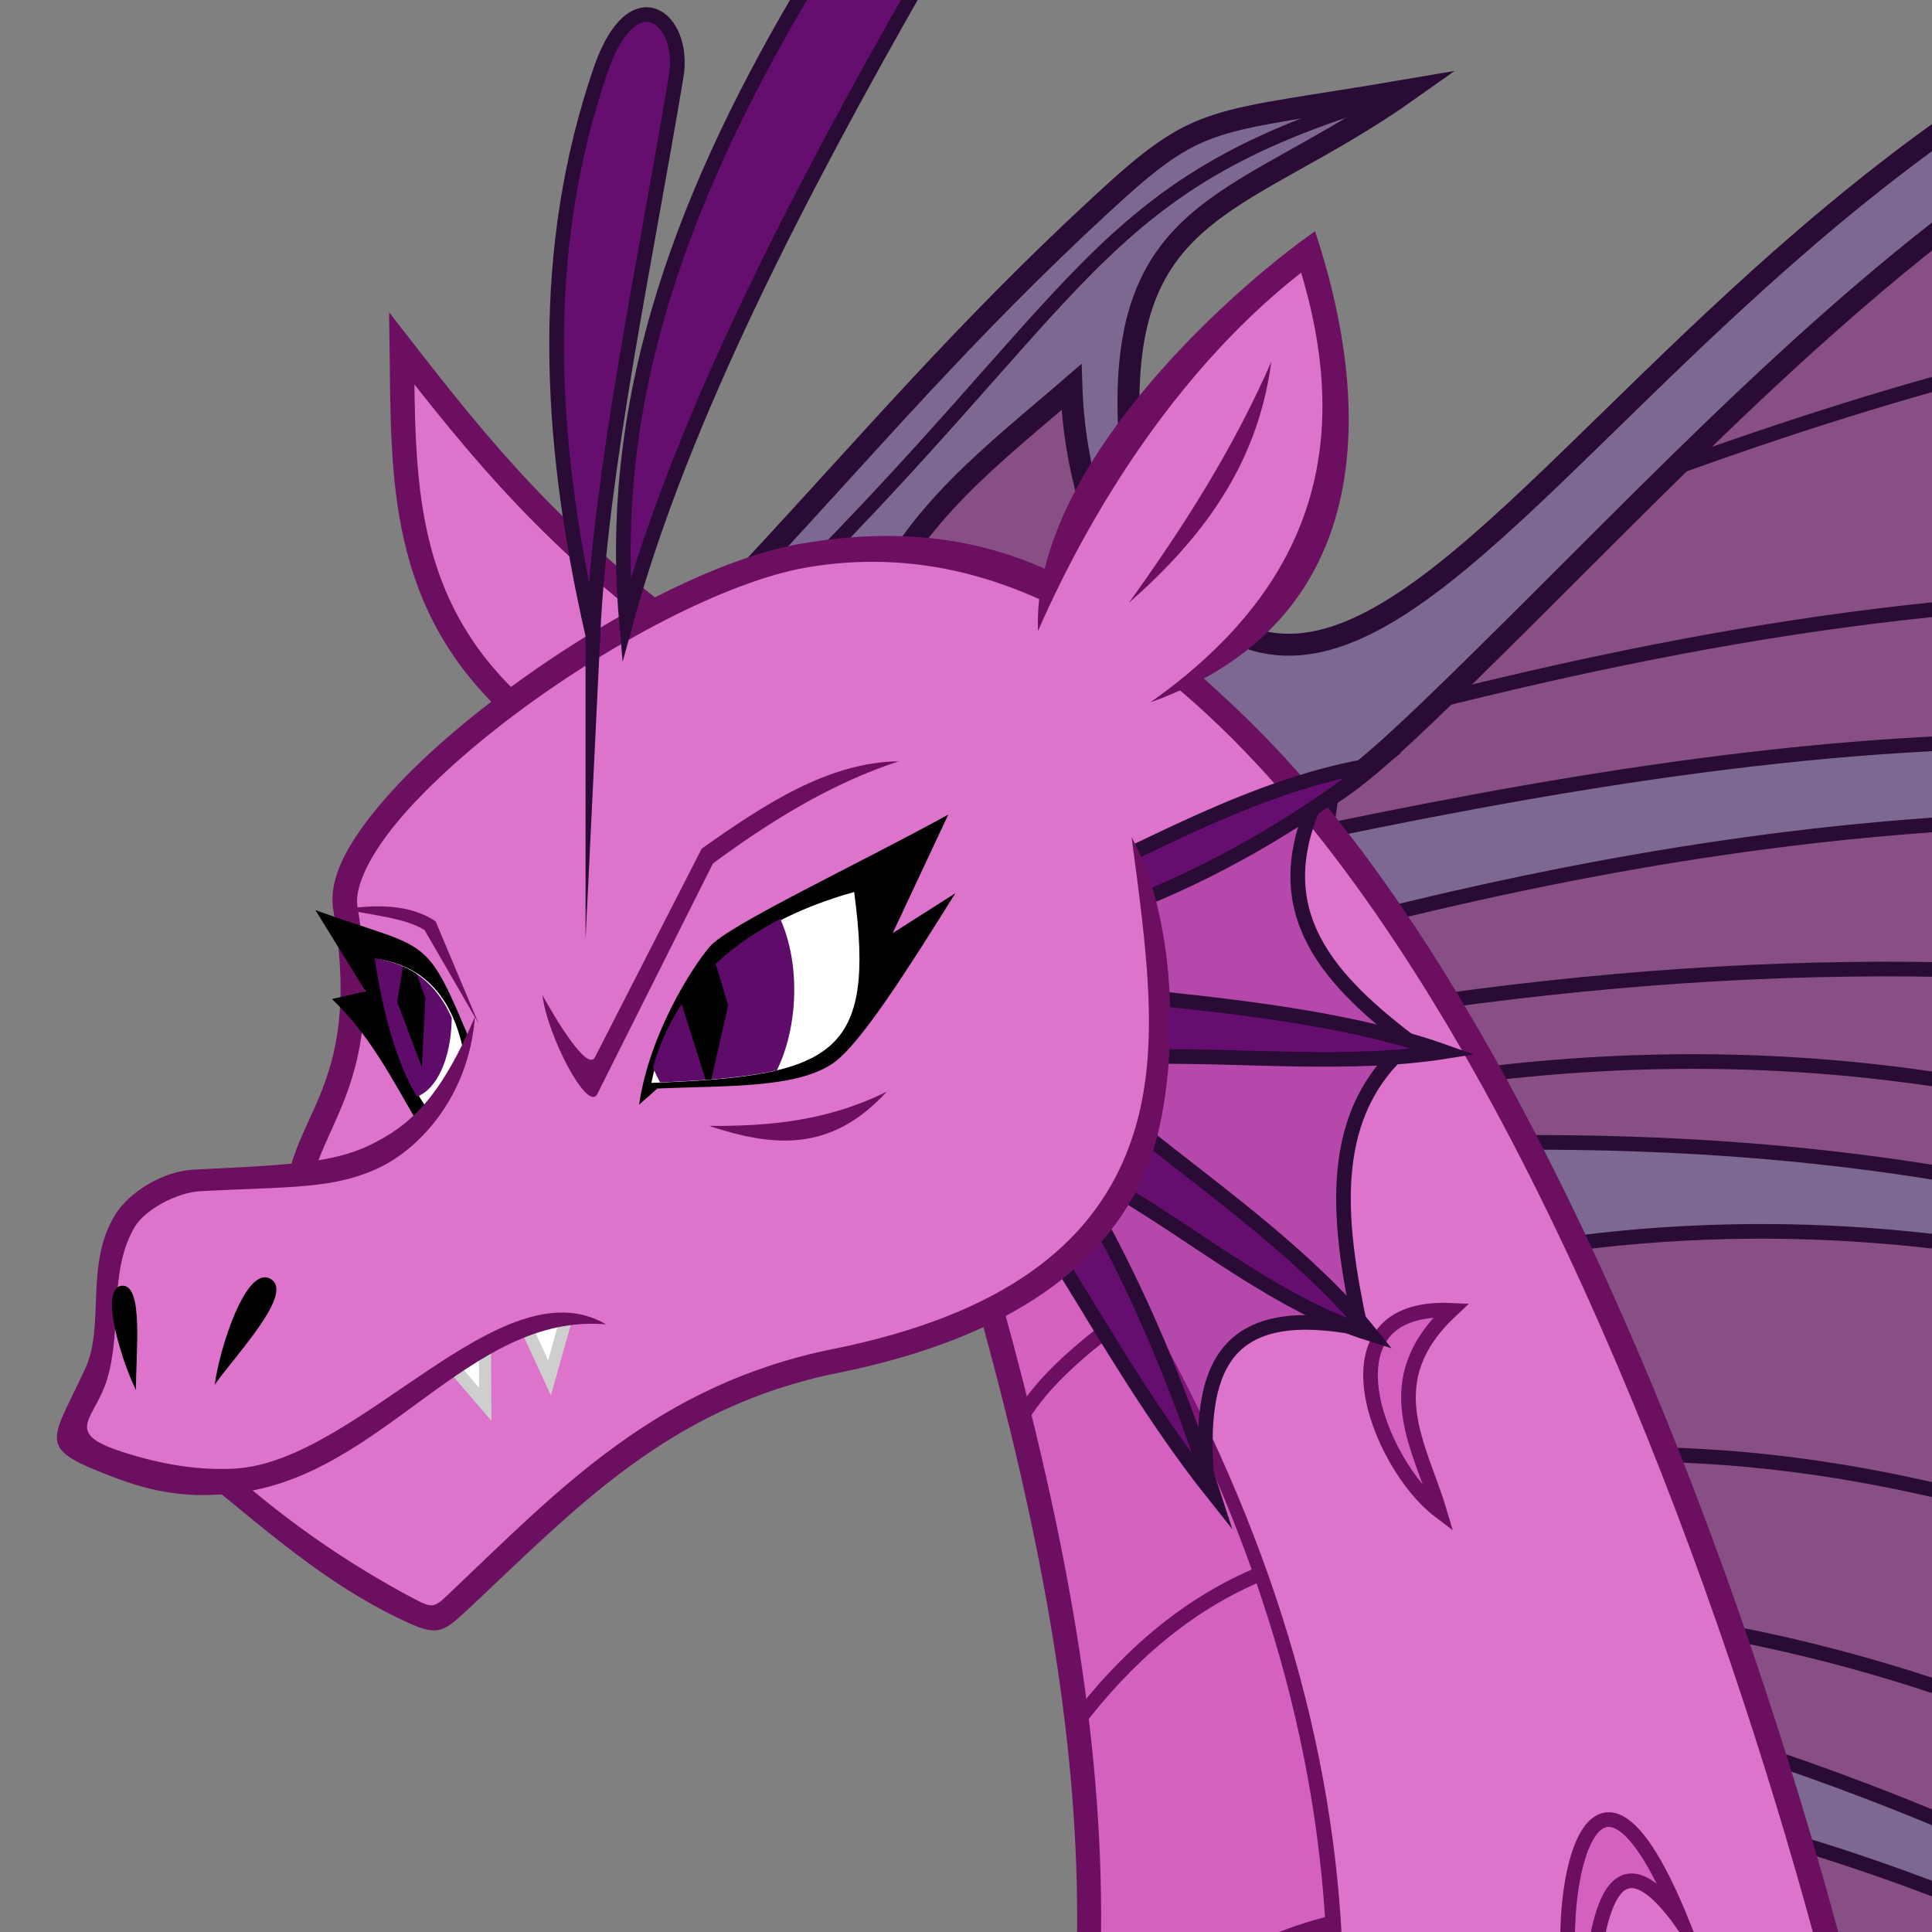 <?xml version="1.0" encoding="UTF-8"?>
<svg width="1e3" height="1e3" version="1.1" viewBox="0 0 264.58 264.58" xml:space="preserve" xmlns="http://www.w3.org/2000/svg"><rect x="0" y="0" width="264.58" height="264.58" fill="#808080" stroke="none"/><defs><clipPath id="clipPath113785-8"><path d="m-376.62 280.28c9.346 1.551 14.432 6.428 14.57 15.165l-8.342 8.166c-5.557-5.906-6.408-16.218-6.228-23.331z" style="fill:#fff;opacity:.282;paint-order:fill markers stroke"/></clipPath><clipPath id="clipPath113681-8"><path d="m-316.86 274.53c-12.002 2.347-20.535 8.478-23.559 18.896 19.854 0.862 24.522-1.101 23.559-18.896z" style="fill:#aeebc2;opacity:.419;paint-order:fill markers stroke"/></clipPath></defs><g transform="matrix(1.259 -.1 .1 1.259 956.87 -292.37)"><path d="m-467.64 186.37c43.869 136.8 4.98 202.05-63.675 249.63-4.14 2.869-12.41 12.703-25.438 10.522-7.127-1.193-0.311 19.014-9.017 15.23-13.156-5.717-2.455 17.695-25.89 9.657l-92.732-208.61c-10.562-17.879 0.79-32.106 21.108-44.838l17.494 44.127c61.255-37.28 109.33-91.919 178.15-75.713z" style="fill-opacity:.5;fill:#8e1f89;paint-order:fill markers stroke;stroke-miterlimit:2e3;stroke-width:2.117;stroke:#290b36"/><path d="m-563.23 479.98-36.658-65.778c35.128 10.028 59.804 40.295 73.658 65.778l17.13-16.445c-31.275-24.321-59.991-57.597-96.269-64.408l-3.426-39.056c52.413 11.885 83.492 43.074 117.51 71.602l18.158-25.009c-46.469-29.884-91.417-64.939-146.63-65.093l-10.62-41.454c76.51-6.094 125.18 32.35 175.07 68.862l9.935-32.204c-52.058-32.485-110.16-52.482-196.65-44.195l7.194-31.861c66.809-12.384 132.16-14.214 190.83 32.204l0.343-52.074c-54.888-26.226-108.28-18.116-161.36-2.741l-52.76 31.176" style="fill:none;paint-order:fill markers stroke;stroke-miterlimit:2e3;stroke-width:1.587;stroke:#290b36"/><path d="m-723.56 252.15c-12.093-12.535-10.506-26.38-9.593-40.255 7.433 11.286 14.842 22.268 29.292 34.431" style="fill:#dd73cb;paint-order:fill markers stroke;stroke-miterlimit:2e3;stroke-width:2.646;stroke:#6c0f61"/><path d="m-696.84 238.45c13.962-12.838 24.707-23.659 40.443-36.049 11.809-9.297 12.122-7.802 34.334-9.808-18.474 11.014-31.932 9.597-33.108 33.013-0.318 6.334 1.837 13.286 5.491 20.767 28.997 30.763 73.16-85.838 184.6-62.259v6.783c-70.368-14.27-111.69 28.562-155.52 65.165-14.13 11.8-19.141 15.365-24.958 12.839-7.478-15.591-16.374-29.116-15.539-47.082-8.623 6.338-18.702 12.674-23.472 22.866z" style="fill:#7c6891;paint-order:fill markers stroke;stroke-miterlimit:2e3;stroke-width:2.381;stroke:#290b36"/><path d="m-603.99 373.09c37.513 15.019 68.806 36.257 93.528 64.065-29.255-22.904-59.153-43.024-91.13-54.13z" style="fill:#7c6891;paint-order:fill markers stroke;stroke-miterlimit:2e3;stroke-width:1.587;stroke:#290b36"/><path d="m-624.21 306.97c52.599 3.156 102.33 17.8 144.92 60.982-43.508-32.651-89.205-52.799-139.09-48.991z" style="fill:#7c6891;paint-order:fill markers stroke;stroke-miterlimit:2e3;stroke-width:1.587;stroke:#290b36"/><path d="m-643.05 272.71c59.077-7.764 117.37-10.908 169.24 23.639-57.301-23.709-110.54-23.04-162.39-14.046z" style="fill:#7c6891;paint-order:fill markers stroke;stroke-miterlimit:2e3;stroke-width:1.587;stroke:#290b36"/><path d="m-696.84 244.27c38.713-32.399 39.377-44.131 72.544-51.132" style="fill:none;paint-order:fill markers stroke;stroke-miterlimit:2e3;stroke-width:1.587;stroke:#290b36"/><g transform="translate(-372.06)"><path d="m-379.78 304.37c0.3-9.634 9.611-11.631 7.779-32.446-0.946-10.748 34.286-32.51 52.645-34.198 68.12-6.262 100.28 148.16 103.52 192.57l-92.839 13.016c17.2-42.634 13.014-86.031 4.926-129.57z" style="-inkscape-stroke:none;color:#000000;fill:#dd73cb;paint-order:fill markers stroke;stroke-miterlimit:2e3;stroke-width:2.646"/><path d="m-319.47 236.41c-9.621 0.859-23.039 6.826-34.152 13.902-5.557 3.538-10.512 7.361-14.078 11.053s-5.914 7.235-5.611 10.676c0.898 10.209-0.893 15.547-2.959 19.711-2.066 4.164-4.663 7.338-4.826 12.578l2.644 0.082c0.137-4.394 2.346-7.036 4.553-11.482s4.156-10.515 3.223-21.121c-0.17-1.934 1.532-5.141 4.879-8.605s8.17-7.202 13.598-10.658c10.856-6.913 24.232-12.696 32.973-13.5 16.527-1.519 30.868 6.66 43.346 20.762 12.478 14.102 22.945 34.086 31.391 55.686 16.892 43.2 25.736 92.901 27.338 114.9l2.639-0.191c-1.632-22.41-10.486-72.122-27.514-115.67-8.514-21.774-18.921-42.122-31.873-56.477-12.169-13.487-23.76-23.589-45.568-21.643z" style="-inkscape-stroke:none;color:#000000;fill:#6c0f61;paint-order:fill markers stroke;stroke-miterlimit:2e3"/></g><path d="m-627.98 324.87c-14.529-1.809-9.225 16.038-2.998 21.583-1.544-7.247-5.827-14.552 2.998-21.583z" style="fill:#d460c0;paint-order:fill markers stroke;stroke-miterlimit:2e3;stroke-width:1.587;stroke:#6c0f61"/><g transform="translate(-372.06)"><path d="m-306.28 318.61c9.051 46.828 11.159 92.039-15.074 130.19l31.126 2.368c21.636-42.526 22.021-88.661-4.747-139.41" style="-inkscape-stroke:none;color:#000000;fill:#d460c0;paint-order:fill markers stroke;stroke-miterlimit:2e3;stroke-width:2.646"/><path d="m-319.06 447.65c25.186-38.175 23.608-81.165 14.682-127.35l-2.598 0.504c9.028 46.71 10.467 89.528-15.471 127.25zm30.008 4.119c21.808-42.865 22.255-88.295-4.67-139.34l-1.141 0.892c26.446 50.136 25.601 94.973 4.53 136.94z" style="-inkscape-stroke:none;color:#000000;fill:#6c0f61;paint-order:fill markers stroke;stroke-miterlimit:2e3"/></g><path d="m-674.4 403.92c8.957-6.536 18.123-12.306 28.435-13.875" style="fill:none;paint-order:fill markers stroke;stroke-miterlimit:2e3;stroke-width:1.587;stroke:#6c0f61"/><path d="m-672.17 366.41c6.077-6.818 13.053-12.02 21.412-14.732" style="fill:none;paint-order:fill markers stroke;stroke-miterlimit:2e3;stroke-width:1.587;stroke:#6c0f61"/><path d="m-669.18 315.29 13.351 24.784c0.18-11.795 3.93-17.944 17.906-14.019-1.612-12.16-1.934-23.738 7.867-30.509-9.242-8.228-14.687-16.198-7.56-27.957l-20.208 6.79" style="fill-opacity:.502;fill:#8e1f89;paint-order:fill markers stroke;stroke-miterlimit:2e3;stroke-width:1.587;stroke:#290b36"/><path d="m-658.08 272.53c8.476-3.251 17.05-6.491 26.422-7.28-7.99 5.212-16.638 9.491-25.695 12.419" style="fill:#660d70;paint-order:fill markers stroke;stroke-miterlimit:2e3;stroke-width:1.587;stroke:#290b36"/><path d="m-656.58 288.72c9.689 1.811 21.039 4.108 30.063 8.137-10.111 0.773-21.53-1.289-31.433-1.97" style="fill:#660d70;paint-order:fill markers stroke;stroke-miterlimit:2e3;stroke-width:1.587;stroke:#290b36"/><path d="m-659.58 303.28c7.617 7.115 16.703 14.73 22.697 23.468-9.505-3.829-17.663-11.776-25.866-17.558" style="fill:#660d70;paint-order:fill markers stroke;stroke-miterlimit:2e3;stroke-width:1.587;stroke:#290b36"/><path d="m-676.11 333.86c2.054-3.179 5.278-6.724 14.56-12.162" style="fill:none;paint-order:fill markers stroke;stroke-miterlimit:2e3;stroke-width:1.587;stroke:#6c0f61"/><path d="m-669.94 316.04c4.689 9.187 9.063 18.259 14.646 26.551-2.319-9.726-5.248-19.652-9.85-30.063" style="fill:#660d70;paint-order:fill markers stroke;stroke-miterlimit:2e3;stroke-width:1.587;stroke:#290b36"/><path d="m-731.38 288.34c-4.345-13.376-3.665-10.899-15.928-16.473l4.724 9.206-3.694 0.545c3.877 4.338 5.827 9.254 8.176 14.051z" style="paint-order:fill markers stroke"/><path d="m-741.01 277.68c4.982 1.168 7.947 4.839 8.57 11.416l-3.846 6.147c-3.276-4.446-4.37-12.208-4.724-17.563z" style="fill:#fff;paint-order:fill markers stroke"/><g transform="matrix(.532 0 .064 .759 -558.89 64.847)" clip-path="url(#clipPath113785-8)"><ellipse transform="matrix(.985 .174 -.188 .982 0 0)" cx="-312.39" cy="347.4" rx="10.346" ry="13.961" style="fill:#5e0b6a;paint-order:fill markers stroke"/><path d="m-367.71 286.52-3.02 9.797-2.797-9.552 3.726-7.903z" style="paint-order:fill markers stroke;stroke-miterlimit:2e3;stroke-width:1.685"/></g><g transform="translate(-372.06)"><path d="m-286.29 271.1c4.415 25.084 1.885 49.333-36.606 53.956-20.01 2.403-31.37 13.84-44.679 24.232-2.198 1.716-17.894-11.335-24.111-18.162" style="-inkscape-stroke:none;color:#000000;fill:#dd73cb;paint-order:fill markers stroke;stroke-miterlimit:2e3;stroke-width:2.646"/><path d="m-392.67 332.02c6.854 6.544 12.733 12.725 20.605 17.262 3.684 2.123 4.242 1.906 7.207-0.454 12.561-9.998 23.476-20.216 42.114-22.454 19.514-2.344 30.498-9.732 35.418-20.027 3.592-7.517 5.741-24.494 0.926-35.356 0.732 13.713 1.387 24.826-3.291 34.173-4.677 9.347-14.392 16.305-33.369 18.584-19.28 2.316-30.81 12.798-43.09 22.724-2.296 1.856-2.239 2.026-4.588 0.524-6.511-4.161-12.614-9.123-18.134-14.807z" style="-inkscape-stroke:none;color:#000000;fill:#6c0f61;paint-order:fill markers stroke;stroke-miterlimit:2e3"/></g><path d="m-736.65 322.01 3.452 4.724 0.484-6.48" style="fill:#fff;paint-order:fill markers stroke;stroke-miterlimit:2e3;stroke-width:1.323;stroke:#cecece"/><path d="m-728.04 318.94 2.018 5.492 2.251-6.096" style="fill:#fff;paint-order:fill markers stroke;stroke-miterlimit:2e3;stroke-width:1.323;stroke:#cecece"/><g transform="translate(-372.06)"><path d="m-359.02 285.31c-9.174 17.567-12.974 15.388-32.219 14.838-11.701-0.334-8.92 21.178-15.546 26.62 29.714 19.672 38.145-12.835 59.635-8.935" style="-inkscape-stroke:none;color:#000000;fill:#dd73cb;paint-order:fill markers stroke;stroke-miterlimit:2e3;stroke-width:2.646"/><path d="m-358.92 284.76c-4.538 8.691-8.1 11.252-12.432 12.959s-9.648 1.426-19.291 1.15c-3.324-0.095-7.109 1.863-8.803 4.122-3.819 5.093-2.08 11.924-4.609 16.436-4.47 7.975-6.17 8.122 2.584 12.213 4.754 2.222 8.603 2.718 12.818 2.54 15.955-0.674 26.545-17.502 41.267-15.045-10.811-7.564-27.955 12.711-41.369 12.401-3.592-0.083-7.575-0.907-12.193-2.845-6.12-2.568-2.503-3.691-0.865-7.858 2.127-5.408 1.049-11.651 4.315-16.274 1.267-1.793 4.848-3.375 7.432-3.303 9.821 0.274 14.527 0.958 19.684-1.077 4.277-1.688 10.104-6.781 11.461-15.42z" style="-inkscape-stroke:none;color:#000000;fill:#6c0f61;paint-order:fill markers stroke;stroke-miterlimit:2e3"/></g><path d="m-762.27 322.3c2.555-3.084 9.482-9.242 6.938-10.963s-6.113 7.132-6.938 10.963z" style="paint-order:fill markers stroke"/><path d="m-770.82 322.21c0.21-3.521 1.83-11.494-0.663-11.406-2.493 0.088-0.62 8.248 0.663 11.406z" style="paint-order:fill markers stroke"/><path d="m-706.61 298.57c6.622 2.77 12.88 4.015 19.501-2.18-6.622 2.656-12.88 2.739-19.501 2.18z" style="fill:#6c0f61;paint-order:fill markers stroke"/><path d="m-723.5 283.01c0.187 4.462 3.881 13.137 5.087 11.144l14.475-23.922c6.584-4.085 13.408-7.61 20.955-9.448-7.656-0.49-14.865 3.487-22.045 7.752l-13.324 21.621c-0.983 1.595-4.058-4.764-5.148-7.146z" style="fill:#6c0f61;paint-order:fill markers stroke"/><path d="m-744.22 271.99c3.012 0.946 6.428 1.421 8.539 2.968l5.027 10.538-3.755-11.386c-2.692-2.151-6.437-2.316-9.811-2.12z" style="fill:#6c0f61;paint-order:fill markers stroke"/><path d="m-608.23 393.18c-9.247-29.439-15.6 4.015-11.355 11.53 1.083-6.053 2.842-25.873 11.355-11.53z" style="fill:#d460c0;paint-order:fill markers stroke;stroke-miterlimit:2e3;stroke-width:1.587;stroke:#6c0f61"/><path d="m-714.96 244.55c-3.245-22.167-2.437-42.32 5.693-61.047 4.309-9.926 9.664-4.859 8.115 1.332-5.237 20.934-11.501 41.706-13.808 59.715z" style="fill:#660d70;paint-order:fill markers stroke;stroke-miterlimit:2e3;stroke-width:1.587;stroke:#290b36"/><path d="m-711.21 243.22c-0.188-24.695 10.12-46.313 25.595-67.951 8.899-12.443 16.014-5.075 11.367 1.754-14.547 21.378-29.234 44.829-36.962 66.197z" style="fill:#660d70;paint-order:fill markers stroke;stroke-miterlimit:2e3;stroke-width:1.587;stroke:#290b36"/><path d="m-667.2 247.35c7.97-14.856 18.702-29.478 32.889-38.199 6.853 30.349-6.742 39.342-20.898 47.792" style="-inkscape-stroke:none;color:#000000;fill:#dd73cb;paint-order:fill markers stroke;stroke-miterlimit:2e3;stroke-width:2.646"/><path d="m-633.43 207.06c-10.304 6.081-32.723 23.478-33.376 40.834 7.581-14.13 18.467-27.83 31.517-36.467 4.438 20.557-2.693 34.885-20 45.156 29.864-8.114 24.58-38.503 21.859-49.523z" style="-inkscape-stroke:none;color:#000000;fill:#6c0f61;paint-order:fill markers stroke;stroke-miterlimit:2e3"/><path d="m-656.75 245.64c8.288-6.195 15.088-13.648 17.472-24.838-5.02 9.351-11.091 17.301-17.472 24.838z" style="fill:#6c0f61;paint-order:fill markers stroke"/><path d="m-713.99 295.67c1.769-7.73 7.048-14.529 8.989-16.47 2.183-2.183 16.586-7.565 26.919-12.229l-7.023 12.333 7.109-3.768c-5.466 7.367-11.505 15.492-14.68 17.324-4.191 2.42-11.736 1.492-19.206 1.221z" style="paint-order:fill markers stroke"/><path d="m-688.92 274.53c-12.002 2.347-20.535 8.478-23.559 18.896 19.854 0.862 24.522-1.101 23.559-18.896z" style="fill:#fff;paint-order:fill markers stroke"/><g transform="matrix(1.024 0 0 1.011 -364.12 -3.255)" clip-path="url(#clipPath113681-8)"><ellipse transform="matrix(.977 .215 -.156 .988 0 0)" cx="-284.39" cy="350.04" rx="8.107" ry="13.411" style="fill:#5e0b6a;paint-order:fill markers stroke"/><path transform="rotate(10.562)" d="m-273.43 341.73-1.071 9.245-4.257-9.842 2.055-7.272z" style="paint-order:fill markers stroke;stroke-miterlimit:2e3;stroke-width:1.587"/></g></g></svg>
